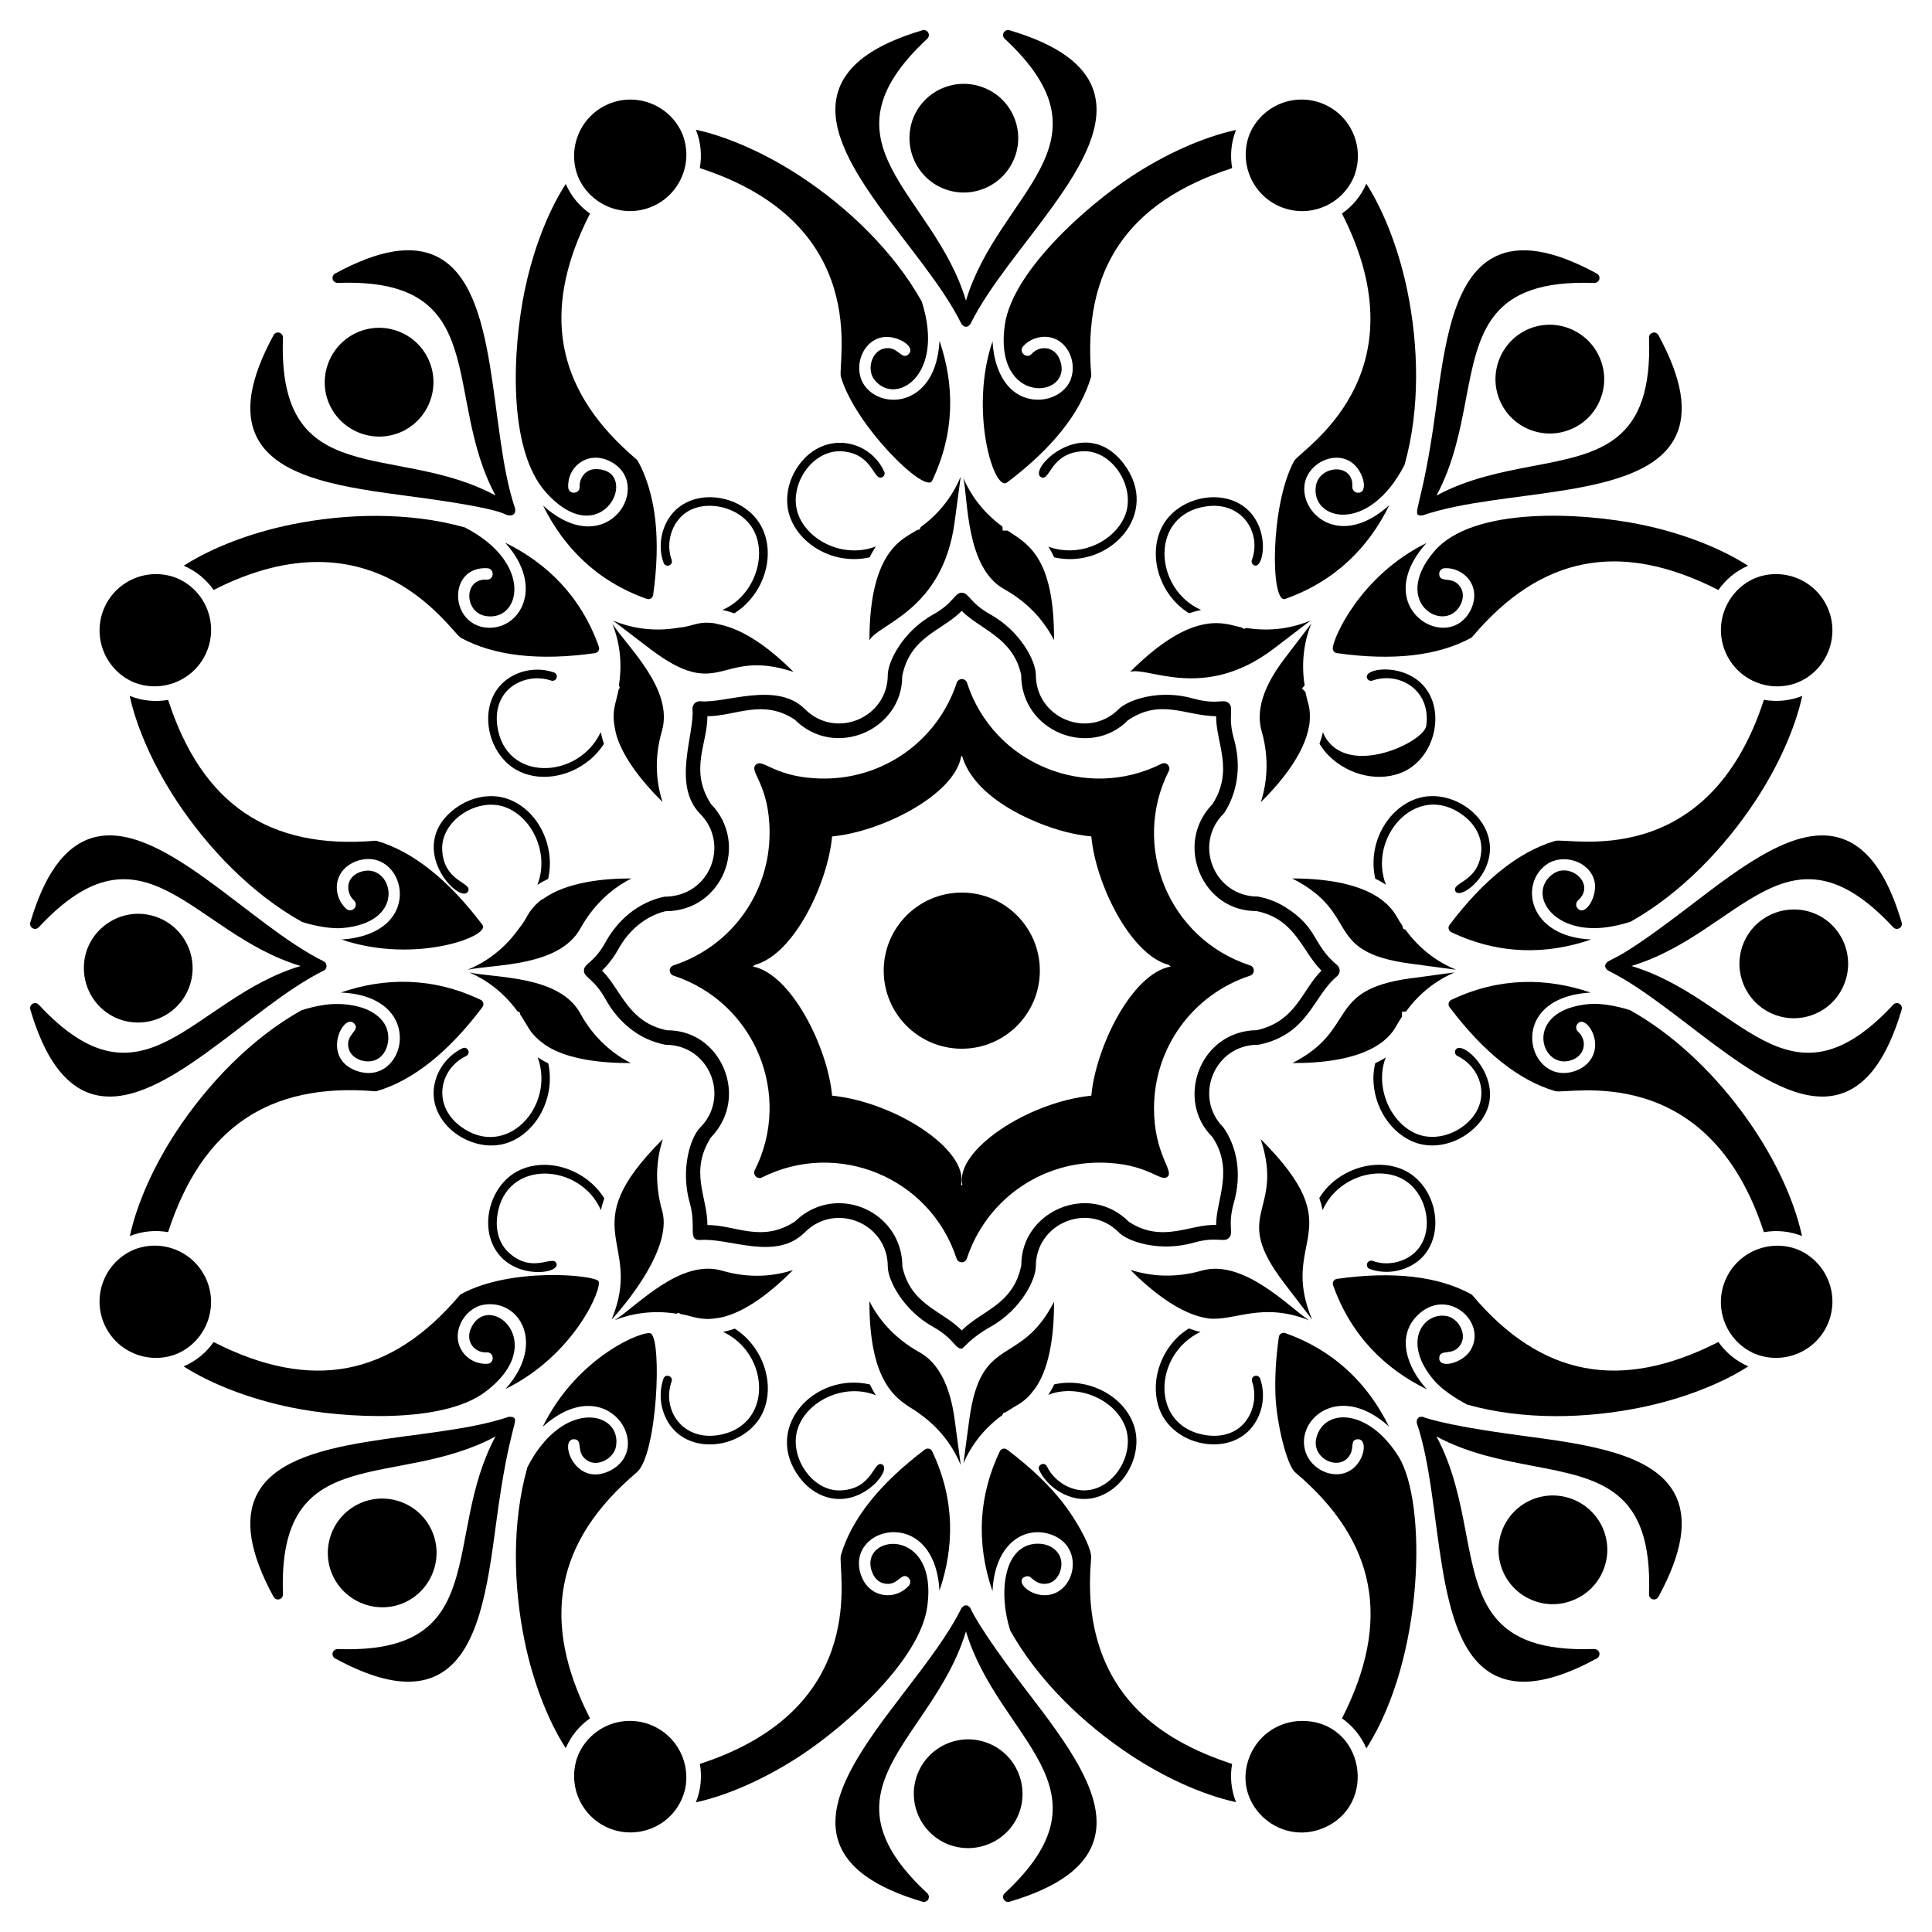 <?xml version="1.0" encoding="UTF-8"?>
<!-- Uploaded to: ICON Repo, www.svgrepo.com, Generator: ICON Repo Mixer Tools -->
<svg fill="#000000" width="800px" height="800px" version="1.1" viewBox="144 144 512 512" xmlns="http://www.w3.org/2000/svg">
 <g>
  <path d="m540.06 212.09c-10.941 5.566-13.316 23.473-15.617 40.789-3.465 26.109-6.746 27.73-3.723 27.73 0.145 0 0.285-0.023 0.43-0.07 21-7.188 58.25-3.859 66.766-20.598 3.359-6.606 1.914-15.48-4.418-27.129-0.293-0.539-0.922-0.816-1.516-0.645-0.594 0.16-0.996 0.711-0.977 1.328 1.02 27.977-13.016 30.641-30.781 34.02-8.148 1.551-17.195 3.309-25.543 7.809 4.5-8.348 6.258-17.395 7.805-25.543 3.379-17.77 6.047-31.836 34.02-30.785 0.598-0.027 1.164-0.383 1.328-0.977 0.16-0.594-0.105-1.219-0.645-1.516-11.645-6.328-20.52-7.773-27.129-4.414z"/>
  <path d="m252.18 589.67c2.875 0 5.453-0.586 7.758-1.758 10.941-5.566 13.316-23.473 15.617-40.793 3.484-26.223 6.199-26.617 4.328-27.586-0.473-0.059-0.531-0.07-1.031-0.074-20.758 7.106-58.27 3.891-66.766 20.598-3.359 6.606-1.914 15.48 4.414 27.129 0.234 0.434 0.688 0.691 1.164 0.691 0.117 0 0.234-0.016 0.352-0.047 0.594-0.16 0.996-0.711 0.977-1.328-1.5-41.211 29.859-27.559 56.324-41.824-14.242 26.418-0.648 57.867-41.824 56.328-0.586 0.004-1.164 0.383-1.328 0.977-0.16 0.594 0.105 1.219 0.645 1.516 7.59 4.125 14 6.172 19.371 6.172z"/>
  <path d="m549.98 541.42c-7.332 3.059-10.809 11.52-7.746 18.855 1.473 3.555 4.254 6.316 7.824 7.773 1.762 0.723 3.606 1.082 5.449 1.082 1.887 0 3.773-0.379 5.562-1.137 3.559-1.484 6.324-4.254 7.793-7.805 1.469-3.555 1.461-7.473-0.023-11.027v-0.004c-3.094-7.312-11.547-10.785-18.859-7.738z"/>
  <path d="m244.51 259.7c1.84 0 3.707-0.355 5.508-1.105 7.332-3.059 10.805-11.52 7.742-18.859-1.484-3.555-4.262-6.32-7.82-7.781s-7.481-1.449-11.039 0.039c-7.316 3.09-10.785 11.551-7.742 18.855v0.004c2.332 5.519 7.715 8.848 13.352 8.848z"/>
  <path d="m388.46 152.02c-12.715 3.762-20.012 9.016-22.305 16.062-5.812 17.848 22.863 41.824 32.648 61.773 0.012 0.02 0.035 0.027 0.047 0.051 0.035 0.062 0.094 0.094 0.141 0.152 0.141 0.176 0.297 0.309 0.496 0.395 0.039 0.02 0.055 0.066 0.098 0.078 0.137 0.047 0.273 0.066 0.41 0.066s0.273-0.02 0.406-0.062c0.043-0.012 0.059-0.059 0.098-0.078 0.199-0.086 0.359-0.219 0.496-0.395 0.043-0.055 0.105-0.09 0.141-0.152 0.012-0.023 0.035-0.031 0.047-0.051 9.77-19.93 38.461-43.926 32.645-61.777-2.297-7.047-9.59-12.301-22.305-16.062-0.602-0.176-1.223 0.082-1.527 0.613-0.305 0.535-0.203 1.211 0.25 1.629 30.199 28.078-1.629 40.621-10.25 69.406-8.625-28.777-40.441-41.336-10.254-69.406 0.449-0.418 0.555-1.094 0.25-1.629-0.309-0.531-0.934-0.789-1.531-0.613z"/>
  <path d="m411.15 648.03c0.125 0 0.25-0.016 0.379-0.055 12.715-3.762 20.008-9.016 22.305-16.062 3.801-11.672-7.18-26.016-17.801-39.887-13.375-17.473-15.105-22.316-14.891-21.93-0.051-0.09-0.578-0.559-0.695-0.602-0.02-0.004-0.023-0.027-0.043-0.035-0.137-0.047-0.266 0.016-0.402 0.016-0.141 0-0.273-0.062-0.41-0.016-0.02 0.004-0.027 0.027-0.043 0.035-0.102 0.039-0.641 0.5-0.695 0.598-0.012 0.02-0.035 0.023-0.043 0.043-3.402 6.938-9.219 14.539-14.848 21.887-10.621 13.871-21.602 28.215-17.801 39.887 2.297 7.047 9.59 12.301 22.305 16.062 0.121 0.043 0.246 0.059 0.371 0.059 0.465 0 0.91-0.246 1.152-0.668 0.305-0.535 0.203-1.211-0.25-1.629-20.504-19.066-12.469-30.875-2.289-45.824 4.664-6.856 9.82-14.492 12.539-23.578 8.621 28.762 40.441 41.336 10.254 69.402-0.453 0.418-0.555 1.09-0.25 1.629 0.246 0.422 0.691 0.668 1.156 0.668z"/>
  <path d="m386.08 175.13v0.008c-2.984 7.356 0.539 15.793 7.859 18.805 1.789 0.734 3.637 1.082 5.461 1.082 5.672 0 11.062-3.371 13.352-8.938 1.469-3.555 1.461-7.473-0.031-11.031-1.488-3.551-4.269-6.309-7.824-7.746-7.363-3.035-15.801 0.48-18.816 7.82z"/>
  <path d="m413.92 624.85v-0.008c2.988-7.356-0.539-15.797-7.859-18.805-7.383-3.039-15.781 0.488-18.812 7.856-3.019 7.348 0.504 15.785 7.863 18.812 7.356 2.996 15.801-0.539 18.809-7.856z"/>
  <path d="m549.16 231.16s-0.004 0-0.004 0.004c-7.312 3.09-10.785 11.551-7.738 18.855 1.484 3.559 4.262 6.32 7.82 7.781 1.766 0.723 3.617 1.086 5.473 1.086 1.883 0 3.769-0.371 5.562-1.121 3.551-1.473 6.312-4.25 7.777-7.82 1.461-3.566 1.441-7.477-0.055-11.012-3.066-7.34-11.516-10.82-18.836-7.773z"/>
  <path d="m245.34 569.95c1.84 0 3.711-0.355 5.508-1.102 0 0 0.004 0 0.004-0.004 7.316-3.09 10.785-11.551 7.738-18.855-3.055-7.332-11.52-10.809-18.859-7.742-7.332 3.059-10.805 11.516-7.742 18.863 2.332 5.512 7.711 8.84 13.352 8.84z"/>
  <path d="m581.98 567.83c0.117 0.031 0.234 0.047 0.352 0.047 0.477 0 0.93-0.258 1.164-0.691 6.332-11.648 7.777-20.523 4.418-27.129-5.566-10.941-23.473-13.316-40.789-15.617-21.766-2.887-26.43-5.086-26.043-4.977-0.102-0.031-0.809 0.02-0.906 0.062-0.02 0.008-0.043 0-0.062 0.008-0.133 0.066-0.184 0.207-0.281 0.309-0.098 0.098-0.23 0.145-0.293 0.27-0.012 0.02 0 0.043-0.008 0.059-0.043 0.098-0.098 0.805-0.066 0.91 0.008 0.02-0.008 0.043 0 0.062 7.184 21 3.863 58.254 20.598 66.766 2.305 1.172 4.879 1.758 7.754 1.758 5.371 0 11.785-2.051 19.371-6.176 0.539-0.293 0.809-0.922 0.645-1.516-0.164-0.594-0.715-0.957-1.328-0.977-27.961 1.035-30.645-13.016-34.02-30.781-1.551-8.148-3.305-17.195-7.809-25.543 8.348 4.5 17.398 6.258 25.543 7.805 17.766 3.375 31.801 6.039 30.781 34.02-0.016 0.621 0.387 1.172 0.98 1.332z"/>
  <path d="m218.02 232.16c-0.59-0.168-1.223 0.105-1.516 0.645-6.328 11.648-7.773 20.523-4.414 27.129 5.566 10.941 23.473 13.32 40.793 15.617 27.832 3.695 23.848 5.047 26.402 5.047 0.5 0 0.973-0.32 1.18-0.723 0.012-0.02 0-0.043 0.008-0.059 0.043-0.098 0.098-0.805 0.066-0.91-0.008-0.023 0.008-0.043 0-0.062-7.188-21.004-3.859-58.25-20.598-66.766-6.602-3.359-15.477-1.914-27.129 4.414-0.539 0.293-0.809 0.922-0.645 1.516 0.164 0.594 0.758 0.965 1.328 0.977 41.164-1.574 27.582 29.906 41.824 56.324-26.438-14.246-57.828-0.637-56.328-41.824 0.023-0.609-0.383-1.16-0.973-1.324z"/>
  <path d="m647.97 411.53c0.176-0.602-0.082-1.223-0.613-1.527-0.535-0.305-1.207-0.199-1.629 0.25-28.078 30.195-40.621-1.629-69.402-10.254 28.82-8.637 41.32-40.453 69.402-10.254 0.418 0.453 1.094 0.555 1.629 0.25 0.535-0.305 0.789-0.934 0.613-1.527-3.762-12.715-9.016-20.012-16.062-22.305-11.672-3.801-26.012 7.18-39.887 17.801-18.078 13.836-19.746 13.5-21.941 14.895-0.109 0.059-0.43 0.359-0.547 0.637-0.016 0.043-0.062 0.055-0.078 0.102-0.043 0.133-0.062 0.27-0.062 0.406 0 0.137 0.02 0.273 0.062 0.406 0.016 0.043 0.062 0.059 0.078 0.102 0.121 0.277 0.438 0.574 0.547 0.637 0.02 0.012 0.031 0.035 0.051 0.047 19.703 9.656 43.953 38.453 61.777 32.645 7.047-2.301 12.301-9.594 16.062-22.309z"/>
  <path d="m154.27 410.25c-0.418-0.449-1.094-0.555-1.625-0.25-0.426 0.242-0.672 0.688-0.672 1.152 0 0.125 0.02 0.25 0.055 0.375 3.762 12.715 9.016 20.008 16.062 22.305 17.852 5.816 41.859-22.891 61.773-32.648 0.02-0.008 0.023-0.035 0.043-0.047 0.867-0.469 0.785-1.859 0-2.293-0.02-0.008-0.023-0.035-0.043-0.043-19.879-9.738-43.953-38.453-61.773-32.645-7.047 2.297-12.301 9.59-16.062 22.305-0.035 0.129-0.055 0.254-0.055 0.379 0 0.469 0.246 0.91 0.668 1.152 0.535 0.305 1.207 0.203 1.625-0.25 28.078-30.195 40.617 1.629 69.402 10.254-28.77 8.629-41.332 40.441-69.398 10.254z"/>
  <path d="m624.86 386.08c-7.356-2.984-15.793 0.539-18.805 7.859-3.023 7.352 0.504 15.785 7.856 18.812 3.555 1.469 7.473 1.461 11.031-0.031 3.551-1.492 6.305-4.269 7.746-7.824 3.031-7.363-0.484-15.797-7.82-18.812-0.004-0.004-0.008-0.004-0.008-0.004z"/>
  <path d="m175.15 413.92c7.359 2.984 15.797-0.539 18.805-7.859 3.031-7.367-0.477-15.777-7.859-18.812-9.445-3.883-19.875 3.082-19.875 13.293 0 5.691 3.367 11.098 8.922 13.379h0.008z"/>
  <path d="m293.93 192.74c-0.609 0.949-1.203 1.938-1.781 2.965-4.035 7.188-7.231 16.207-9.113 25.32-3.109 15.086-4.731 41.945 5.68 53.492 15.133 16.82 25.5-6.359 13.047-6.195-2.617 0.027-4.277 2.473-4.156 4.668 0.109 2-2.91 2.164-3.019 0.168-0.301-5.402 4.992-9.66 10.668-7.098 12.648 5.703-0.086 27.531-17.344 11.898 5.41 11.008 14.168 20.031 27.492 24.758 0.141 0.051 0.281 0.074 0.426 0.074 0.23 0 0.457-0.062 0.66-0.188 0.164-0.098 0.301-0.23 0.402-0.387 0.102-0.156 0.172-0.332 0.195-0.523 1.047-7.402 1.23-14.09 0.555-20.027-1.203-10.578-5.055-16.262-4.891-15.863-20.984-17.73-24.641-37.562-14.672-60.402 0.691-1.582 1.449-3.184 2.277-4.805-2.059-1.441-3.844-3.297-5.211-5.519-0.449-0.73-0.859-1.516-1.215-2.336z"/>
  <path d="m514.62 529.98c-7.973-12.742-19.547-12.852-21.727-5.121-1.625 5.766 6.394 9.406 8.961 4.504 0.992-1.906-0.07-3.84 1.961-3.949 2.773-0.098 1.855 5.973-2.016 8.297-3.981 2.414-9.457 0.168-11.43-3.992-4.098-8.629 7.957-20.145 21.715-7.684-4.211-8.57-10.266-15.555-18.336-20.438-2.777-1.684-5.824-3.133-9.156-4.316-0.18-0.066-0.371-0.09-0.555-0.066-0.094 0.008-0.176 0.059-0.266 0.09-0.09 0.031-0.184 0.039-0.266 0.09-0.164 0.098-0.301 0.23-0.402 0.387-0.102 0.156-0.172 0.332-0.195 0.523-0.785 5.551-1.082 10.699-0.898 15.434 0.293 7.555 3.043 18.641 5.234 20.453 21.625 18.281 25.582 39.332 12.398 65.195 2.867 2.008 5.09 4.742 6.457 7.953 15.395-24.02 16.137-65.164 8.52-77.359z"/>
  <path d="m328.42 178.38c1.34 3.344 1.621 6.848 1.035 10.164 46.07 14.949 36.348 51.84 37.398 55.34 3.84 13 22.418 31.211 24.176 27.508 6.102-12.812 5.934-25.441 1.934-37.086-0.812 17.305-15.113 18.594-19.887 11.82-3.023-4.352-0.867-11.387 4.367-12.664 3.965-0.992 9.562 2.406 7.285 4.445-1.926 1.707-2.734-2.473-6.559-1.508-3.133 0.766-4.449 5.356-2.613 7.992 5.281 7.481 19.156-0.395 12.715-20.488-7.512-13.41-19.676-24.969-32.125-33.164-8.891-5.848-18.914-10.434-27.727-12.359z"/>
  <path d="m471.56 621.59c-0.648-1.633-1.062-3.32-1.234-5.023s-0.109-3.418 0.191-5.109c-10.379-3.371-18.555-7.973-24.598-13.891-16.699-16.359-12.543-39.188-12.758-41.211-0.383-3.496-4.578-10.473-7.734-14.441-3.301-4.141-7.938-8.793-14.551-13.766-0.152-0.117-0.328-0.191-0.512-0.23-0.184-0.039-0.371-0.035-0.559 0.008-0.371 0.09-0.684 0.344-0.848 0.688-5.457 11.461-6.445 23.957-1.934 37.086 0.602-12.867 8.68-17.434 15.512-15.035 9.391 3.277 6.293 16.406-1.988 16.078-4.297-0.176-7.594-3.965-4.769-4.945 0.391-0.129 0.793-0.102 1.137 0.062 0.504 0.238 2.113 2.449 4.906 1.75 1.465-0.359 2.512-1.539 3.055-2.969 1.594-4.223-1.57-7.66-6.019-7.547-8.965 0.242-10.32 13.09-7.133 23.012 7.402 13.211 19.418 24.793 32.121 33.156 8.129 5.348 18.215 10.254 27.715 12.328z"/>
  <path d="m311.06 170.39c-1.902 0-3.836 0.363-5.699 1.137-7.59 3.144-11.207 11.852-8.113 19.449 3.254 7.426 11.887 10.941 19.41 7.828 3.695-1.527 6.57-4.406 8.102-8.102 1.488-3.59 1.5-7.531 0.098-11.145-2.394-5.715-7.949-9.168-13.797-9.168z"/>
  <path d="m494.64 628.48c14.738-6.106 10.867-28.418-5.59-28.418-5.84 0-11.406 3.445-13.809 9.238-5.141 12.406 7.469 24.117 19.398 19.18z"/>
  <path d="m506.09 192.68c-1.418 3.312-3.695 5.988-6.453 7.918 22.051 43.238-11.113 62.633-12.688 65.578-6.363 11.695-6.301 37.941-2.356 36.547 13.375-4.746 22.188-13.797 27.59-24.855-13.129 11.836-23.793 2.207-22.422-5.707 0.934-5.207 7.43-8.668 12.043-5.867 3.582 2.148 5.039 8.465 2.008 8.293-0.832-0.051-1.473-0.762-1.426-1.594 0.355-6.422-8.668-5.75-9.645-0.305-1.57 9.082 13.812 13.285 23.477-5.496 4.172-14.793 3.742-31.566 0.734-46.164-2.148-10.43-5.992-20.754-10.863-28.348z"/>
  <path d="m443.85 190.74c-12.18 8.016-31.562 25.312-33.559 39.336-3.098 21.832 18.441 19.496 14.59 9.285-1.41-3.711-5.406-3.887-7.477-1.574-1.328 1.48-3.602-0.512-2.254-2.016 1.82-2.031 4.797-2.961 7.41-2.309 5.254 1.281 7.367 8.344 4.363 12.656-3.07 4.359-10.5 5.473-15.242 0.73-3.113-3.113-4.434-7.992-4.648-12.406-6.234 18.277 0.336 40.066 3.848 37.418 11.945-8.988 19.438-18.402 22.266-27.977 0.047-0.148 0.062-0.309 0.047-0.465-2.363-28.145 9.66-45.883 37.344-54.871-0.582-3.297-0.301-6.777 1.016-10.105-8.809 1.906-18.816 6.449-27.703 12.297z"/>
  <path d="m356.15 609.26c12.219-8.043 31.57-25.34 33.559-39.34 3.144-21.844-18.434-19.426-14.59-9.285 0.586 1.559 1.695 2.641 3.043 2.965 3.883 0.977 4.598-3.269 6.566-1.504 0.637 0.594 0.676 1.512 0.117 2.133-3.574 3.992-10.344 3.328-12.559-2.527-4.918-13.012 19.371-19.34 20.68 3.848 3.957-11.605 4.141-24.18-1.938-36.945-0.16-0.348-0.477-0.602-0.844-0.688-0.371-0.09-0.762-0.012-1.066 0.219-11.945 8.988-19.438 18.402-22.266 27.977-1.047 3.418 8.617 40.395-37.379 55.336 0.602 3.402 0.262 6.906-1.059 10.188 8.816-1.93 18.844-6.527 27.734-12.375z"/>
  <path d="m293.92 607.29c1.391-3.231 3.613-5.934 6.43-7.902-13.215-25.926-9.172-46.969 12.398-65.195 5.441-4.625 6.731-34.965 3.734-36.801-1.688-1.016-19.465 5.891-28.676 24.746 17.289-15.586 30.207 6.031 17.445 11.801-9.117 4.109-13.254-8.758-9.074-8.52 2.555 0.133 0.176 3.668 3.57 5.703 2.742 1.66 6.93-0.625 7.5-3.805 1.621-9.305-14.008-12.945-23.477 5.5-4.172 14.793-3.738 31.562-0.73 46.16 2.144 10.426 6.008 20.723 10.879 28.312z"/>
  <path d="m494.64 171.52c-7.59-3.144-16.305 0.457-19.488 8.016-2.949 7.555 0.672 16.145 8.188 19.262 3.695 1.531 7.762 1.531 11.457 0 3.594-1.488 6.387-4.266 7.949-7.812 2.344-5.734 0.859-12.105-3.273-16.238-1.344-1.348-2.969-2.453-4.832-3.227z"/>
  <path d="m305.36 628.48c8.055 3.336 17.805-0.883 20.164-10.18 1.582-7.055-2.117-14.309-8.863-17.098-7.449-3.086-16.082 0.25-19.406 7.816-3.106 7.602 0.512 16.312 8.105 19.461z"/>
  <path d="m555.61 375.56c-7.019 4.953-0.449 16.242 14.309 14.152 2.102-0.297 4.164-0.793 6.176-1.438 13.41-7.512 24.969-19.676 33.164-32.125 5.852-8.891 10.434-18.914 12.359-27.723-3.344 1.34-6.848 1.621-10.164 1.031-14.953 46.07-51.84 36.348-55.34 37.398-9.574 2.828-18.988 10.32-27.977 22.266-0.168 0.223-0.258 0.492-0.258 0.766 0 0.102 0.012 0.203 0.035 0.301 0.094 0.371 0.344 0.68 0.688 0.848 12.812 6.098 25.441 5.934 37.086 1.934-16.629-0.691-19.113-14.75-11.82-19.887 4.344-3.019 11.383-0.879 12.664 4.367 0.988 3.953-2.406 9.57-4.445 7.285-0.555-0.625-0.5-1.578 0.121-2.137 4.812-4.309-2.07-10.191-6.598-7.039z"/>
  <path d="m497.2 315.83c0 0.641 0.477 1.172 1.094 1.258 14.805 2.094 26.758 0.734 35.527-4.039 0.141-0.074 0.262-0.176 0.363-0.297 18.234-21.574 39.277-25.617 65.207-12.395 1.918-2.746 4.578-5.008 7.863-6.43-7.578-4.875-17.867-8.746-28.285-10.891-15.473-3.191-44.656-4.992-54.934 7.133-11.777 13.859 3.367 22.176 7.137 13.836 0.68-1.512 0.664-3.062-0.059-4.25-2.047-3.418-5.57-1-5.707-3.582-0.074-0.809 0.59-1.547 1.426-1.59 2.723-0.152 5.484 1.301 6.871 3.606 1.242 2.047 1.324 4.621 0.227 7.059-5.672 12.586-27.484 0.047-11.898-17.344-17.574 8.641-24.832 25.32-24.832 27.926z"/>
  <path d="m302.61 483.52c-0.969-1.598-23.074-3.832-36.434 3.441-0.141 0.074-0.262 0.176-0.363 0.297-18.23 21.57-39.27 25.613-65.195 12.398-1.98 2.832-4.699 5.066-7.953 6.453 7.598 4.867 17.938 8.707 28.359 10.859 14.18 2.922 40.219 4.43 51.547-4.086 17.547-13.125 0.828-27.039-3.75-16.883-1.598 3.523 0.961 6.578 4.172 6.402 2-0.113 2.16 2.91 0.168 3.019-5.34 0.297-9.672-4.949-7.094-10.668 1.18-2.609 3.512-4.516 6.09-4.977 9.391-1.629 16.691 10.18 5.812 22.32 18.328-9.016 25.738-26.812 24.641-28.578z"/>
  <path d="m236.39 421.83c0.762 3.113 5.344 4.461 7.992 2.613 2.703-1.902 3.359-6.363 1.363-9.355-2.981-4.484-10.305-5.555-15.676-4.797-2.102 0.297-4.168 0.793-6.18 1.441-13.41 7.512-24.965 19.676-33.156 32.121-5.856 8.895-10.406 18.902-12.324 27.715 3.266-1.301 6.75-1.641 10.137-1.039 8.988-27.676 26.727-39.695 54.867-37.332 0.156 0.012 0.316-0.004 0.469-0.051 9.574-2.824 18.984-10.316 27.973-22.262 0.23-0.305 0.309-0.699 0.219-1.07-0.094-0.371-0.344-0.68-0.688-0.848-12.812-6.098-25.441-5.934-37.086-1.934 23.344 0.973 17.074 25.609 3.992 20.68-9.352-3.543-3.176-15.562-0.391-12.445 1.707 1.91-2.465 2.773-1.512 6.562z"/>
  <path d="m629.61 311.06c0-1.902-0.367-3.836-1.137-5.699-3.144-7.59-11.852-11.207-19.449-8.113-7.426 3.258-10.941 11.891-7.828 19.41 1.527 3.695 4.406 6.57 8.102 8.102 3.59 1.488 7.531 1.5 11.145 0.094 5.711-2.391 9.168-7.945 9.168-13.793z"/>
  <path d="m191.02 502.73c0.062-0.027 0.121-0.062 0.184-0.094 0.621-0.266 1.195-0.602 1.77-0.941 4.375-2.773 6.961-7.602 6.961-12.648 0-1.902-0.363-3.844-1.137-5.707-1.527-3.691-4.406-6.566-8.102-8.098-3.594-1.488-7.535-1.504-11.148-0.094-7.57 3.172-11.176 11.895-8.031 19.488 3.152 7.606 11.898 11.234 19.504 8.094z"/>
  <path d="m599.4 499.64c-25.934 13.227-46.977 9.184-65.211-12.391-0.102-0.121-0.227-0.219-0.363-0.297-8.77-4.769-20.723-6.129-35.523-4.039-0.277 0.039-0.527 0.168-0.723 0.359-0.07 0.07-0.137 0.152-0.188 0.238-0.199 0.328-0.238 0.727-0.109 1.086 4.746 13.371 13.793 22.188 24.855 27.59-5.41-5.957-8.055-14.043-2.555-19.543 7.879-7.883 18.672 1.684 14.129 9.168-2.094 3.484-8.469 5.07-8.293 2.008 0.156-2.566 3.691-0.203 5.703-3.57 1.668-2.742-0.625-6.926-3.801-7.5-6.047-1.039-12.02 6.805-3.277 17.074 2.055 2.422 5.898 4.926 8.773 6.406 14.793 4.172 31.566 3.742 46.164 0.734 10.422-2.148 20.75-5.996 28.344-10.867-3.316-1.422-5.992-3.699-7.926-6.457z"/>
  <path d="m611.45 470.54c3.297-0.586 6.777-0.301 10.105 1.016-4.559-21.031-23.191-47.387-45.613-59.875-2.973-0.941-7.481-1.879-10.574-1.621-18.293 1.477-13.082 17.984-4.734 14.828 3.617-1.371 3.973-5.332 1.578-7.477-0.621-0.559-0.676-1.512-0.117-2.133 1.742-2.086 5.57 2.773 4.441 7.293-0.57 2.32-2.328 4.203-4.832 5.148-12.801 4.848-19.512-19.371 3.852-20.676-11.609-3.957-24.184-4.144-36.949 1.934-0.133 0.062-0.254 0.148-0.355 0.25-0.16 0.16-0.281 0.367-0.336 0.594-0.09 0.371-0.012 0.766 0.219 1.066 8.988 11.949 18.402 19.441 27.977 22.266 3.277 1.031 40.41-8.609 55.34 37.387z"/>
  <path d="m224.06 388.33c1.961 0.621 3.977 1.09 6.019 1.383 1.801 0.258 3.336 0.336 4.555 0.238 18.172-1.477 13.172-18.027 4.731-14.828-1.559 0.586-2.641 1.699-2.965 3.043-0.383 1.535 0.188 3.356 1.391 4.434 0.625 0.555 0.676 1.512 0.117 2.133-0.594 0.637-1.512 0.676-2.137 0.117-2.035-1.82-2.961-4.801-2.309-7.41 0.57-2.324 2.332-4.203 4.832-5.152 12.68-4.797 19.508 18.824-3.418 20.672-0.129 0.012-0.297-0.004-0.43 0.004 19.523 6.66 39.664-0.867 37.414-3.848-8.988-11.945-18.402-19.438-27.977-22.262-0.148-0.047-0.309-0.062-0.465-0.047-28.141 2.363-45.879-9.66-54.867-37.332-3.402 0.602-6.906 0.262-10.188-1.059 1.93 8.812 6.527 18.84 12.379 27.73 8.223 12.5 19.844 24.68 33.316 32.184z"/>
  <path d="m200.61 300.35c42.773-21.801 62.836 11.25 65.559 12.695 8.77 4.773 20.723 6.133 35.523 4.039 0.379-0.055 0.711-0.277 0.91-0.602 0.195-0.328 0.238-0.727 0.109-1.086-4.746-13.371-13.793-22.188-24.855-27.59 11.074 12.191 3.363 23.992-5.707 22.422-9.145-1.633-9.191-16.211 1-15.645 1.996 0.109 1.832 3.133-0.168 3.019-6.191-0.344-6 8.629-0.309 9.645 9.273 1.609 12.918-14.008-5.5-23.48-14.793-4.168-31.562-3.738-46.16-0.73-10.426 2.148-20.723 6.008-28.312 10.883 3.234 1.387 5.938 3.613 7.91 6.43z"/>
  <path d="m625.25 499.47c1.344-1.344 2.453-2.969 3.223-4.832 3.144-7.59-0.457-16.309-8.016-19.488-7.555-2.949-16.141 0.672-19.258 8.188-1.531 3.695-1.531 7.762 0 11.457 1.488 3.59 4.266 6.387 7.812 7.949 5.734 2.344 12.105 0.859 16.238-3.273z"/>
  <path d="m171.52 305.36c-3.148 7.606 0.473 16.355 8.07 19.516 0.062 0.023 0.129 0.039 0.191 0.062 0.629 0.25 1.273 0.422 1.918 0.586 5.059 1.133 10.297-0.453 13.867-4.019 1.348-1.348 2.457-2.977 3.231-4.844 1.531-3.691 1.531-7.762 0-11.457-1.488-3.594-4.266-6.391-7.816-7.949-7.598-3.106-16.312 0.512-19.461 8.105z"/>
  <path d="m411.04 284.62h-1.316l-0.066-1.082c-5.469-3.957-8.578-8.734-10.355-12.828 1.258 5.668 0.641 23.797 10.836 29.438 6.836 3.793 10.844 8.934 13.188 13.492 0.129-22.539-7.434-25.676-12.285-29.02z"/>
  <path d="m396.98 282.39 1.625-12.117c-1.738 4.215-4.887 9.242-10.586 13.387l-0.32 0.652-0.773 0.199c-3.168 2.211-12.516 4.801-12.516 29.199 2.246-4.414 19.41-7.766 22.57-31.32z"/>
  <path d="m374.47 291.7c0.484-1.012 1.035-1.969 1.637-2.887-8.605 3.309-18.258-1.609-20.68-8.797-2.438-7.258 3.555-16.73 11.473-16.426 8.512 0.453 8.473 7.965 10.867 6.887 0.57-0.262 0.82-0.941 0.555-1.512-3.949-8.582-15.754-10.84-22.441-1.945-3.082 4.09-4.078 9.352-2.609 13.727 2.574 7.656 11.816 13.07 21.199 10.953z"/>
  <path d="m441.83 266.94c-10.453-13.75-25.789 1.66-21.895 3.531 2.375 1.133 2.445-6.441 10.949-6.875 7.66-0.453 13.906 9.008 11.484 16.422-2.363 7.008-11.695 12.039-20.531 8.863 0.578 0.891 1.07 1.848 1.539 2.832 14.715 3.281 28.434-11.641 18.453-24.773z"/>
  <path d="m387.74 518.69c5.887 4.184 9.109 9.293 10.875 13.566l-1.629-12.098c-1.215-9.027-4.332-15.004-9.27-17.766-7.094-3.938-11.078-9.152-13.312-13.574-0.066 25.07 9.703 26.844 13.336 29.871z"/>
  <path d="m409.62 519.03 0.324-0.648 0.473-0.055c0.711-0.484 1.457-0.934 2.188-1.375l0.789-0.48c1.926-1.066 3.406-2.422 4.738-4.32l0.297-0.336c4.094-5.957 4.938-15.609 4.898-22.84-8.984 17.559-19.367 8.277-22.445 31.176l-1.562 11.605c1.773-4.055 4.875-8.785 10.301-12.727z"/>
  <path d="m431.3 541.25c9.16 0 16.07-10.734 13.219-19.441-2.711-8.062-12.34-12.887-21.133-10.938-0.465 0.98-1.004 1.898-1.578 2.793 0.309-0.113 0.605-0.246 0.926-0.355 7.848-2.398 17.195 2 19.625 9.215 2.402 7.34-3.637 16.773-11.473 16.434-3.914-0.203-7.707-2.75-9.434-6.344-0.656-1.359-2.703-0.371-2.051 0.988 2.113 4.391 7.102 7.648 11.898 7.648z"/>
  <path d="m367.02 541.24c7.688-0.406 13.082-8.078 10.75-9.16-2.379-1.066-2.348 6.434-10.859 6.883-7.652 0.457-13.977-9.004-11.484-16.426 2.434-7.223 12.195-12.129 20.691-8.785-0.594-0.898-1.109-1.863-1.59-2.856-14.785-3.41-28.488 11.574-18.652 24.641 2.695 3.578 6.676 5.894 11.145 5.703z"/>
  <path d="m490.9 336.49 0.117-0.629c0.234-2.223 0.109-4.043-0.383-5.664-0.266-0.996-0.504-1.91-0.672-2.809l-0.93-0.93 0.715-0.812c-1.066-6.668 0.109-12.242 1.746-16.391l-7.141 9.371c-5.543 7.277-7.566 13.703-6.012 19.102 2.152 7.516 1.352 13.984-0.215 18.867 5.176-5.121 11.496-12.688 12.773-20.105z"/>
  <path d="m481.6 315.87 9.715-7.422c-4.207 1.754-9.988 3.078-16.949 1.98l-0.691 0.234-0.688-0.402c-4.035-0.719-12.289-5.406-29.5 11.797 4.719-1.535 19.586 7.957 38.113-6.188z"/>
  <path d="m451.86 283.79c-3.652 7.359-0.762 17.699 7.246 22.738 1.059-0.371 2.125-0.66 3.195-0.883-12.594-5.574-13.742-25.324 1.426-27.461 9.48-1.348 14.664 7.086 12.039 14.199-0.219 0.586 0.082 1.238 0.672 1.461 2.25 0.836 4.117-8.254-1.125-14.086-6.281-6.898-19.27-4.394-23.453 4.031z"/>
  <path d="m494.98 338.94c-0.148-0.297-0.25-0.613-0.395-0.914-0.223 1.035-0.551 2.066-0.914 3.09 0.719 1.129 1.516 2.195 2.449 3.129 5.34 5.344 13.77 7.289 20.27 4.066 8.359-4.234 10.926-17.133 4.004-23.453-5.711-5.152-15-3.648-14.137-1.191 0.207 0.586 0.852 0.902 1.449 0.695 7.004-2.453 15.582 2.379 14.27 11.98-0.594 4.359-20.91 14.023-26.996 2.598z"/>
  <path d="m319.49 464.88c-2.231-7.797-1.363-14.305 0.184-19.016-24.344 24.227-4.871 26.797-13.594 47.836-0.004 0 16.582-17.586 13.41-28.82z"/>
  <path d="m323.21 492.14 0.688-0.23 0.375 0.293c3.801 0.723 5.543 1.84 9.82 1.09l0.445-0.027c7.109-1.316 14.531-7.543 19.613-12.688-4.871 1.574-11.316 2.356-18.824 0.156-11.082-3.188-22.496 9.352-28.406 13.121 4.121-1.617 9.664-2.769 16.289-1.715z"/>
  <path d="m345.93 518.78c3.785-7.617 0.391-17.836-7.207-22.676-1.023 0.367-2.055 0.633-3.094 0.859 12.637 5.918 13.363 25.355-1.668 27.414-9.25 1.258-14.578-6.859-11.984-14.27 0.496-1.426-1.648-2.172-2.148-0.75-1.742 4.981-0.309 10.527 3.008 13.82 6.5 6.5 18.969 3.742 23.094-4.398z"/>
  <path d="m303.25 464.71c0.219-1.055 0.535-2.106 0.898-3.144-4.805-7.684-15.09-11.117-22.75-7.312-8.188 4.062-11.113 16.883-4.016 23.461 5.723 5.148 14.965 3.535 14.078 1.121-0.938-2.457-6.191 2.902-12.547-2.809-2.582-2.289-3.68-5.938-3.121-9.906 2.148-15.207 22.055-13.949 27.457-1.41z"/>
  <path d="m510.29 420.17c1.738-1.406 2.934-2.781 3.738-4.277 0.516-0.891 0.996-1.707 1.516-2.461l-0.004-1.316 1.082-0.066c3.957-5.469 8.734-8.578 12.828-10.355l-11.676 1.578c-22.773 3.082-13.719 13.43-31.254 22.445 7.277 0.043 17.098-0.84 23.246-5.184z"/>
  <path d="m517.76 399.37 12.117 1.625c-4.215-1.738-9.242-4.887-13.387-10.586l-0.652-0.32-0.199-0.773c-0.566-0.812-1.055-1.645-1.594-2.59-4.918-8.309-17.914-9.926-27.605-9.926 18.484 9.387 7.766 19.41 31.32 22.57z"/>
  <path d="m529.68 380.15c1.027 2.234 8.75-2.961 9.164-10.758 0.441-9.348-10.531-16.734-19.43-13.738-7.727 2.602-13.062 11.895-10.957 21.203 1.012 0.484 1.969 1.035 2.887 1.637-0.133-0.344-0.32-0.703-0.426-1.051-3.812-12.48 8.949-26.316 20.848-17.359 3.203 2.406 4.934 5.731 4.801 9.199-0.453 8.516-7.965 8.477-6.887 10.867z"/>
  <path d="m529.69 422.32c-0.266 0.559-0.035 1.242 0.535 1.52 6.742 3.246 9.367 12.676 1.617 18.562-3.504 2.66-7.992 3.562-11.699 2.352-7.223-2.434-11.613-11.797-9.234-19.605 0.105-0.312 0.254-0.609 0.367-0.926-0.891 0.574-1.852 1.07-2.832 1.539-0.293 1.305-0.484 2.625-0.484 3.945 0 7.555 4.582 14.895 11.461 17.207 4.418 1.445 9.703 0.414 13.797-2.699 13.754-10.457-1.66-25.789-3.527-21.895z"/>
  <path d="m297.77 390.11c3.938-7.094 9.152-11.078 13.574-13.312-7.234-0.02-17.012 0.91-23.258 5.32l-0.648 0.363c-1.504 1.141-2.754 2.57-3.715 4.25-0.672 1.266-1.438 2.426-2.25 3.398-4.184 5.887-9.293 9.109-13.566 10.875 6.883-1.512 24.164-0.703 29.863-10.895z"/>
  <path d="m297.76 412.52c-5.578-10.086-22.52-9.293-29.359-10.809 4.059 1.77 8.789 4.875 12.73 10.301l0.648 0.324 0.055 0.473c0.484 0.711 0.934 1.457 1.375 2.188 0.676 0.977 1.484 3.203 4.797 5.531l0.336 0.297c5.957 4.094 15.609 4.938 22.84 4.898-4.559-2.336-9.668-6.34-13.422-13.203z"/>
  <path d="m278.35 446.91c8.062-2.711 12.887-12.34 10.938-21.129-0.98-0.465-1.902-1.008-2.793-1.578 4.754 13.098-8.477 27.383-20.566 18.207-7.43-5.652-5.461-15.16 1.613-18.562 1.359-0.656 0.371-2.703-0.988-2.051-4.668 2.246-7.644 7.102-7.644 11.898 0 9.152 10.734 16.066 19.441 13.215z"/>
  <path d="m277.62 357.81c7.32 2.465 12.102 12.34 8.781 20.691 0.898-0.594 1.863-1.109 2.859-1.59 2.035-8.828-2.812-18.531-10.914-21.258-4.375-1.473-9.633-0.473-13.727 2.609-13.766 10.352 1.562 25.973 3.457 21.891 1.066-2.379-6.434-2.348-6.883-10.859-0.457-7.656 9.008-13.977 16.426-11.484z"/>
  <path d="m490.91 493.89c-4.898-3.121-17.281-16.375-28.477-13.152-7.516 2.148-13.984 1.352-18.867-0.215 12.582 12.727 20.285 12.668 20.734 12.887 6.984 0.734 14.027-4.488 26.609 0.48z"/>
  <path d="m478.1 445.88c6.43 19.711-8.234 19.215 6.188 38.109l7.422 9.715c-9.031-21.699 11.059-23.16-13.609-47.824z"/>
  <path d="m507.77 478.15c-0.586-0.223-1.238 0.082-1.461 0.672-0.219 0.59 0.086 1.246 0.676 1.461 4.465 1.648 9.848 0.609 13.41-2.59 3.031-2.758 4.504-7.184 3.836-11.906-0.715-5.07-3.727-9.496-7.863-11.551-6.492-3.223-14.922-1.273-20.262 4.07-0.945 0.945-1.754 2.027-2.477 3.176 0.371 1.055 0.66 2.125 0.887 3.195 3.727-8.395 14.023-11.785 20.844-8.402 3.469 1.723 6.004 5.488 6.617 9.828 0.562 3.965-0.562 7.539-3.109 9.902-2.949 2.648-7.402 3.508-11.098 2.144z"/>
  <path d="m477.95 509.35c-0.207-0.594-0.859-0.91-1.453-0.699-0.586 0.207-0.902 0.852-0.695 1.449 1.316 3.766 0.438 8.25-2.184 11.156-2.277 2.562-5.875 3.652-9.797 3.113-15.051-2.059-14.328-21.406-1.684-27.395-1.039-0.223-2.066-0.551-3.09-0.914-1.129 0.719-2.195 1.516-3.133 2.449-5.34 5.344-7.289 13.77-4.066 20.273 4.227 8.34 17.121 10.938 23.453 4.004 3.223-3.566 4.262-8.844 2.648-13.438z"/>
  <path d="m354.29 322.06c-12.441-12.504-19.977-12.422-20.922-12.883-4.578-0.629-5.519 0.816-9.625 1.191-7.121 1.203-13.016-0.133-17.285-1.902l9.703 7.402c19.027 14.516 18.328-0.309 38.129 6.191z"/>
  <path d="m306.3 309.31c1.617 4.121 2.769 9.664 1.719 16.285l0.23 0.688-0.293 0.375c-0.715 3.746-1.844 5.519-1.094 9.82 0.195 0.391 0.078 7.562 12.715 20.059-1.574-4.871-2.356-11.316-0.156-18.828 3.188-11.074-9.348-22.48-13.121-28.398z"/>
  <path d="m290.05 324.36c0.598 0.207 1.238-0.102 1.453-0.699 0.203-0.594-0.109-1.242-0.699-1.449-4.598-1.609-9.871-0.574-13.445 2.648-0.125 0.113-0.25 0.234-0.375 0.359-6.477 6.477-3.777 18.953 4.398 23.094 7.617 3.781 17.84 0.387 22.676-7.207-0.363-1.023-0.633-2.059-0.859-3.094-5.856 12.59-25.352 13.402-27.414-1.668-0.535-3.926 0.531-7.434 3.109-9.797 2.906-2.625 7.391-3.504 11.156-2.188z"/>
  <path d="m322.45 279.77c-3.191 3.547-4.231 8.934-2.586 13.402 0.215 0.59 0.871 0.895 1.461 0.676 0.594-0.227 0.891-0.867 0.672-1.461-1.359-3.699-0.5-8.152 2.137-11.086 2.289-2.582 5.938-3.68 9.906-3.117 4.336 0.609 8.102 3.144 9.828 6.617 3.441 6.934-0.184 17.289-8.418 20.84 1.055 0.219 2.102 0.535 3.144 0.898 7.684-4.805 11.117-15.09 7.312-22.75-2.051-4.133-6.477-7.148-11.551-7.859-4.527-0.641-8.703 0.621-11.551 3.469-0.117 0.117-0.238 0.242-0.355 0.371z"/>
  <path d="m406.37 495.69c8.363-4.633 12.133-12.762 12.133-16.051 0-11.469 13.848-17.195 21.949-9.09 2.34 2.481 10.867 5.356 19.914 2.769 6.137-1.762 7.941 0.125 9.344-1.289 1.301-1.328-0.438-3.293 1.27-9.289 2.207-7.684 0.793-14.855-2.734-19.918-8.09-8.086-2.426-21.949 9.094-21.949 0.137 0 0.273-0.016 0.406-0.043 13.082-2.805 14.199-12.844 20.578-18.102 0.441-0.363 0.699-0.91 0.703-1.484 0.004-0.574-0.25-1.121-0.688-1.492-6.644-5.586-4.871-9.676-13.5-15.211-2.766-1.773-5.398-2.559-7.496-2.945-11.539 0-17.176-13.871-9.094-21.945 0.094-0.094 0.184-0.199 0.254-0.312 1.691-2.602 5.312-9.719 2.481-19.605-1.66-5.824 0.051-8.008-1.277-9.336-1.43-1.41-2.902 0.5-9.324-1.234-9.195-2.672-17.523 0.367-19.926 2.769-8.129 8.113-21.945 2.348-21.945-9.094 0-3.609-4.074-11.59-12.121-16.043-5.508-3.102-5.547-5.691-7.531-5.719-1.906 0.012-2.043 2.664-7.457 5.711-8.367 4.633-12.133 12.762-12.133 16.051 0 11.469-13.852 17.191-21.945 9.094-7.5-7.5-21.047-1.465-27.703-2.09-1.203-0.121-2.223 0.898-2.113 2.113 0.613 6.438-5.496 20.031 2.016 27.699 7.914 7.918 2.785 21.93-9.477 21.984-3.019 0.605-10.598 3.004-15.625 12.133-3.102 5.57-5.691 5.5-5.676 7.481 0.012 1.832 2.672 2.074 5.672 7.457 3.438 6.246 9.07 10.918 16.012 12.176 11.52 0 17.184 13.855 9.094 21.949-2.562 2.613-5.258 11.07-2.738 19.918 1.852 6.492-0.66 10.02 2.805 9.859 7.777-0.633 19.961 5.715 27.73-2.059 8.113-8.105 21.945-2.356 21.945 9.094 0 3.59 4.059 11.582 12.121 16.047 5.477 3.082 5.598 5.715 7.519 5.715 0.418-0.105 2.269-2.801 7.465-5.719zm-23.234-16.055c0-9.84-7.996-16.773-16.82-16.773-4.242 0-8.371 1.656-11.637 4.84-8.777 5.762-15.676 0.945-23.152 0.945h-0.059c0.047-7.445-4.867-14.078 0.938-23.234 3.09-3.164 4.785-7.262 4.785-11.562 0-8.262-6.246-16.809-16.328-16.809h-0.062c-10.344-2.059-12.215-10.848-17.246-15.809 1.691-1.684 3.117-3.551 4.246-5.586 4.254-7.715 10.512-9.711 12.621-10.172 15.016 0 22.211-17.93 11.98-28.414-5.789-9.031-0.887-15.945-0.934-23.25 7.527-0.031 14.617-4.688 23.105 0.859 10.695 10.699 28.605 2.727 28.523-11.492 2.109-10.527 10.496-11.922 15.773-17.285 4.879 4.934 13.637 7.074 15.754 16.945 0 15.078 18.258 22.203 28.316 12.031 8.641-5.844 15.152-1.184 23.348-1.059-0.035 7.176 4.754 14.246-0.934 23.254-3.09 3.16-4.785 7.258-4.785 11.562 0 8.262 6.246 16.809 16.32 16.809h0.066c10.359 2.082 12.082 10.656 17.25 15.797-5.16 5.09-6.668 13.387-17.082 15.773-15.305 0.172-21.684 18.621-11.855 28.273 5.887 8.727 0.988 16.754 1.023 23.367-6.656-0.395-14.195 4.992-23.102-0.844-10.715-10.711-28.605-2.711-28.523 11.492-2.113 10.543-10.496 11.918-15.773 17.285-5.289-5.34-13.57-6.769-15.758-16.945z"/>
  <path d="m453.48 455.77c1.605-1.602-3.656-5.973-3.656-18.055 0-16.023 10.238-30.152 25.469-35.156 1.305-0.43 1.316-2.289-0.004-2.719-21.668-7.062-31.57-31.645-21.543-51.516 0.613-1.227-0.688-2.539-1.922-1.922-19.77 9.973-44.477 0.273-51.559-21.457-0.188-0.59-0.738-0.984-1.355-0.988h-0.004c-0.617 0-1.164 0.395-1.359 0.98-5.004 15.188-19.117 25.387-35.113 25.387-13.066 0-16.258-5.539-18.145-3.66-1.891 1.883 3.66 5.098 3.66 18.055 0 16.039-10.238 30.152-25.469 35.113-0.59 0.191-0.988 0.738-0.988 1.359 0 0.617 0.398 1.168 0.984 1.359 21.625 7.106 31.598 31.625 21.547 51.559-0.617 1.23 0.695 2.539 1.922 1.922 19.832-9.988 44.438-0.223 51.562 21.504 0.43 1.309 2.289 1.309 2.719 0 4.996-15.207 19.109-25.426 35.113-25.426 13.094 0.004 16.285 5.539 18.141 3.66zm-54.445 2.211c-0.051 0.051-0.098 0.148-0.148 0.195-0.051-0.098-0.098-0.195-0.195-0.246 1.984-9.234-17.414-21.852-34.176-23.57-1.164-12.801-10.844-32.293-21.016-34.227 0.195-0.145 0.395-0.293 0.59-0.441 10.488-2.852 19.324-21.879 20.426-34.031 12.941-1.172 32.324-10.891 34.176-21.113 0.098-0.051 0.148-0.148 0.195-0.246 0 0.051 0.051 0.051 0.098 0.098 0.27 0.395 1.715 9.984 19.887 17.531 5.008 2.062 10.02 3.34 14.34 3.731 1.152 12.688 10.461 31.473 20.523 34.031 0.148 0.195 0.344 0.344 0.539 0.441-10.457 1.898-19.918 21.594-21.066 34.227-17.004 1.742-36.184 14.605-34.172 23.621z"/>
  <path d="m419.57 401.23c0 11.426-9.262 20.691-20.688 20.691-11.426 0-20.688-9.266-20.688-20.691s9.262-20.688 20.688-20.688c11.426 0 20.688 9.262 20.688 20.688"/>
 </g>
</svg>